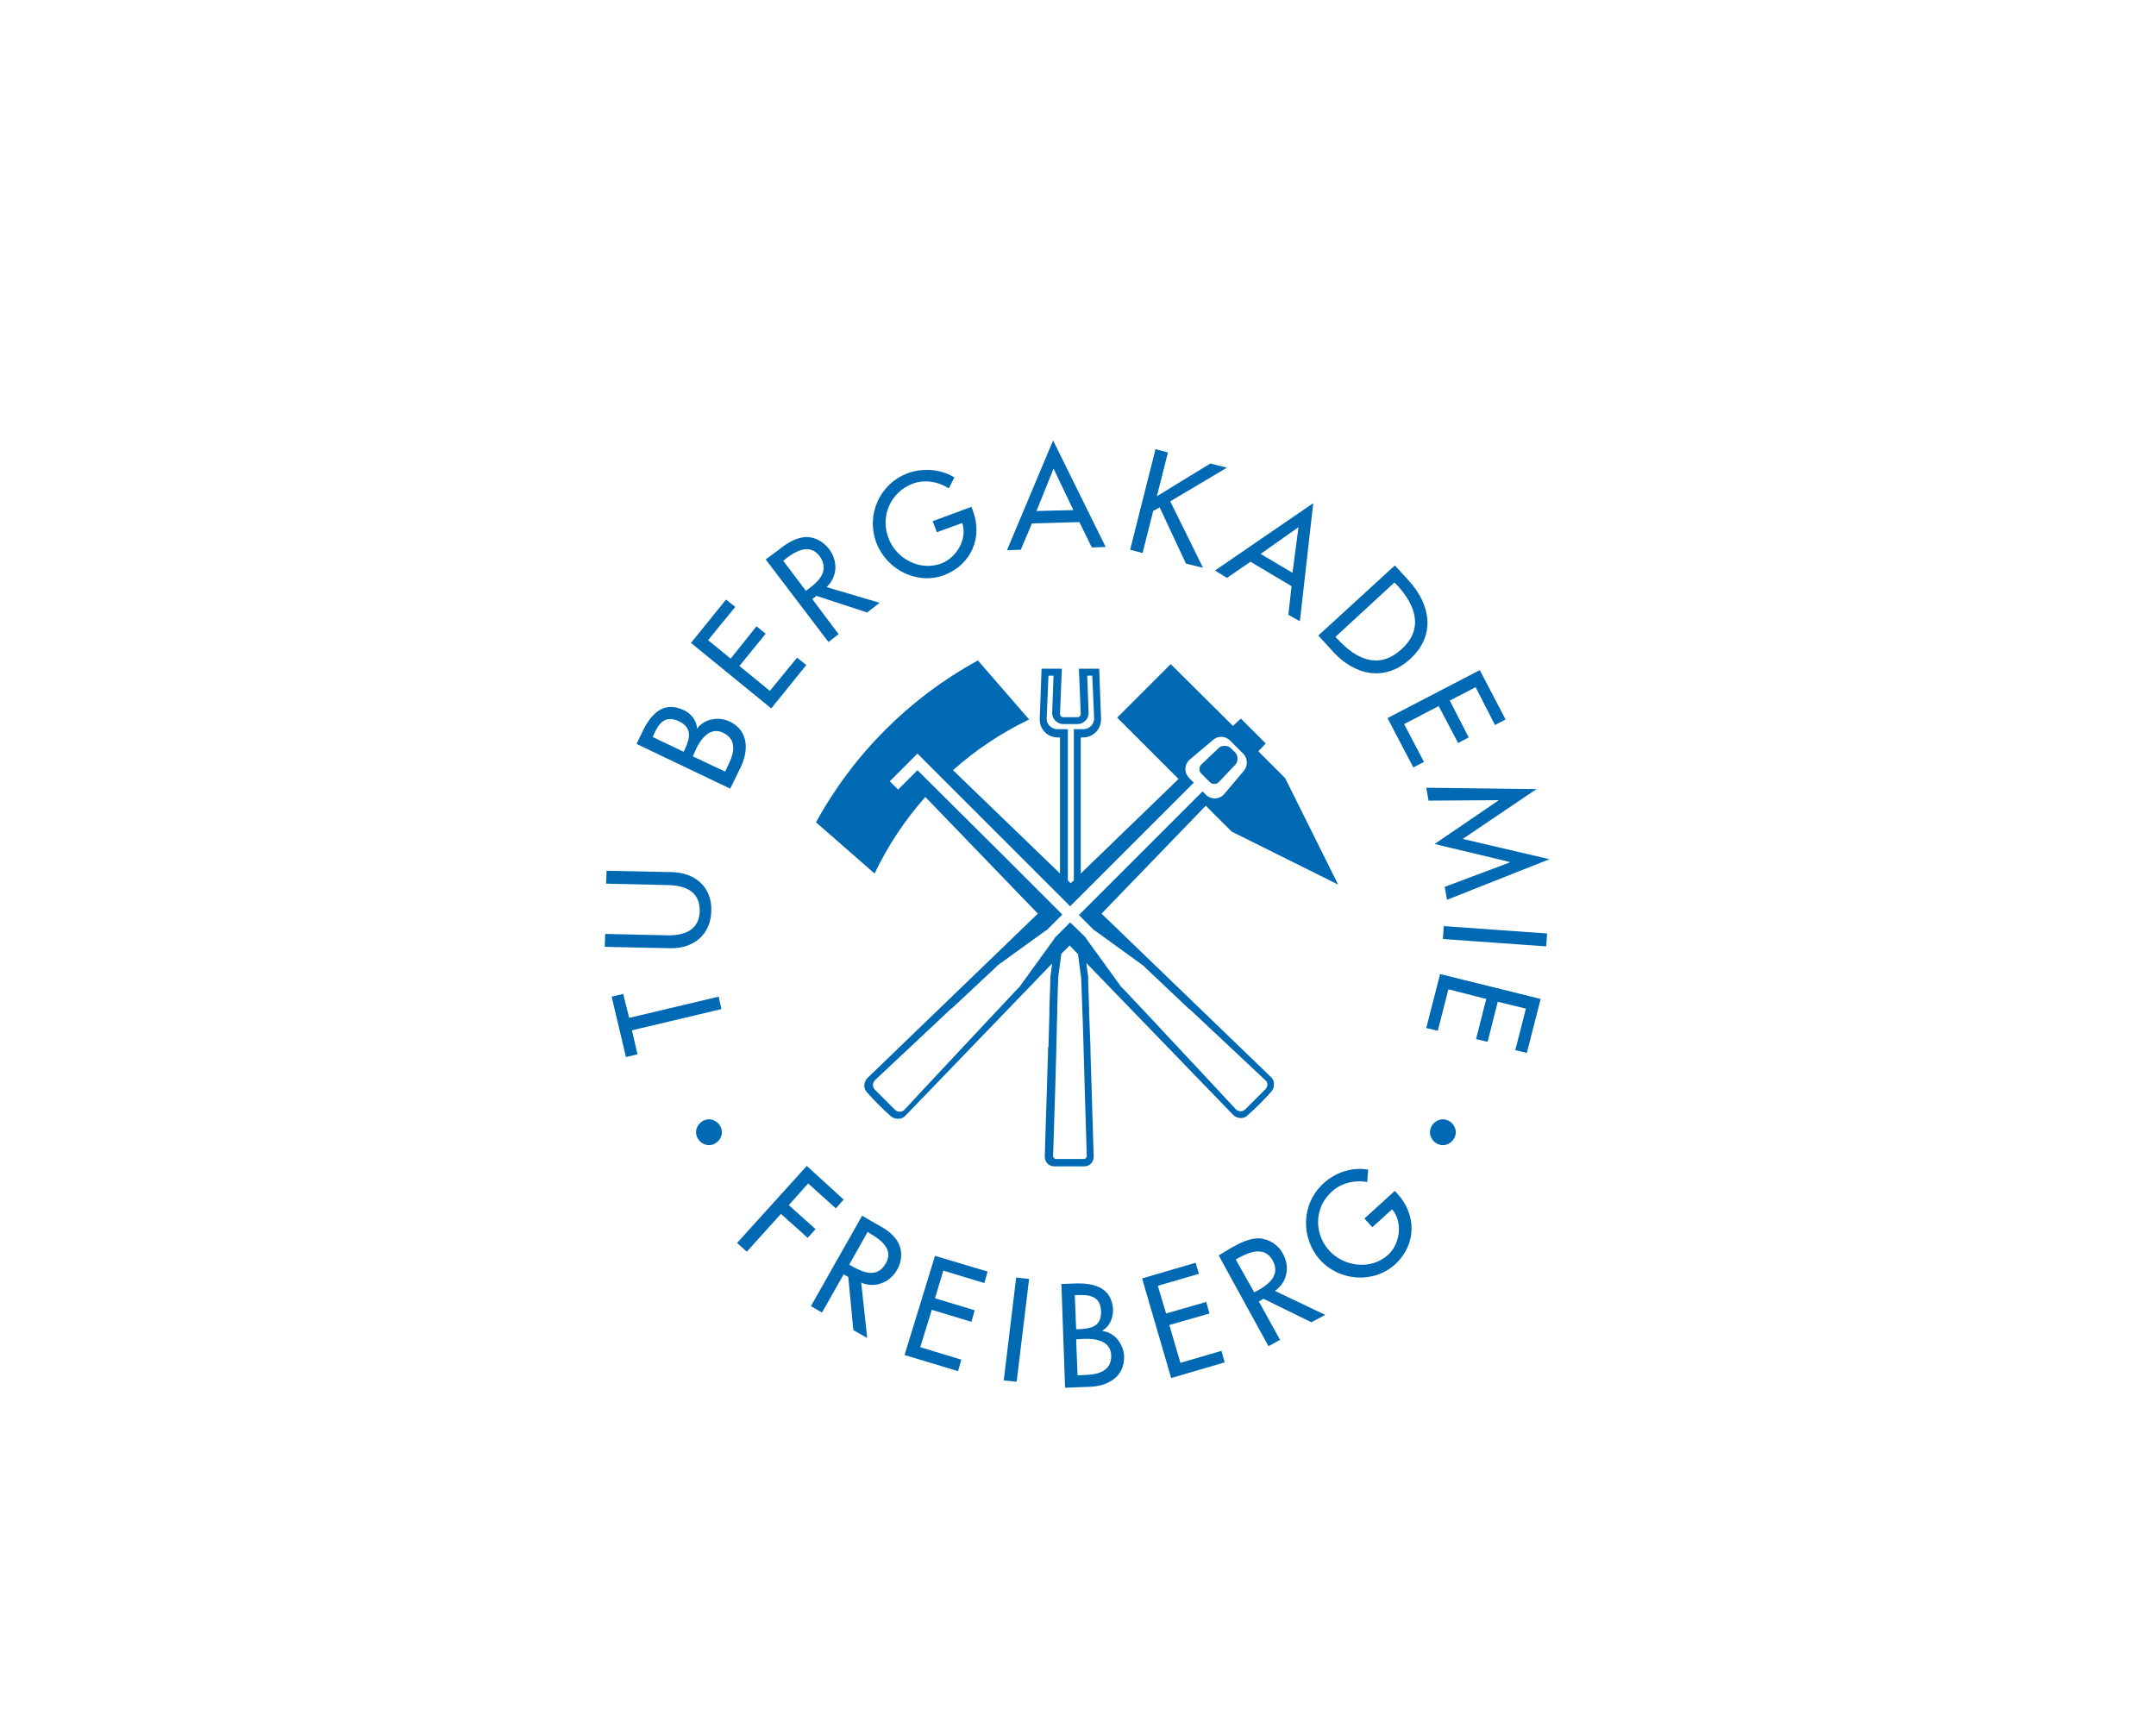 <?xml version="1.0" encoding="utf-8"?>
<!-- Generator: Adobe Illustrator 27.2.0, SVG Export Plug-In . SVG Version: 6.00 Build 0)  -->
<svg version="1.1" id="Ebene_1" xmlns="http://www.w3.org/2000/svg" xmlns:xlink="http://www.w3.org/1999/xlink" x="0px" y="0px"
	 viewBox="0 0 467.4 370.5" style="enable-background:new 0 0 467.4 370.5;" xml:space="preserve">
<style type="text/css">
	.st0{fill:#0069B4;}
</style>
<path class="st0" d="M335.9,186.3l-18.8-4.4l16-10.8l-23.9-0.3l0.5,2.8l15.1-0.1l0,0.1L311,183l16.3,3.9l0,0.1l-14.1,5.3l0.5,2.8
	L335.9,186.3L335.9,186.3z M324.1,157.2l2.3-1.2l-5.6-10.7l-20,10.4l5.6,10.7l2.3-1.2l-4.3-8.2l7.5-3.9l4.2,8l2.3-1.2l-4.1-8
	l5.6-2.9L324.1,157.2L324.1,157.2z M305.8,142.8c5.5-5.1,4.3-11.7-0.3-16.8l-3.1-3.4l-16.6,15.2l3.1,3.4
	C293.6,146.4,300.2,148,305.8,142.8L305.8,142.8z M303.8,140.8c-4.8,4.4-9.7,2.2-13.6-2l-0.7-0.7l12.8-11.8l0.7,0.7
	C306.9,131.3,308.7,136.4,303.8,140.8L303.8,140.8z M281.8,134.7l2.9-25.6l-21.3,14.6l2.6,1.6l5.1-3.5l8.9,5.3l-0.7,6.2L281.8,134.7
	L281.8,134.7z M281.5,114.3l-1.3,9.9l-6.9-4.1L281.5,114.3L281.5,114.3z M253.7,108.7l12.3-7.3l-3.6-0.9l-11.6,7.1l2.4-9.5l-2.7-0.7
	l-5.5,21.8l2.7,0.7l2.3-9.1l1.4-0.8l5.7,12.2l3.7,0.9L253.7,108.7L253.7,108.7z M236.7,118.7l3-0.1l-11.4-23.1l-10,23.8l3-0.1
	l2.4-5.7l10.3-0.3L236.7,118.7L236.7,118.7z M232.7,110.6l-8,0.2l3.7-9.2L232.7,110.6L232.7,110.6z M210.9,110.7l-0.3-0.8l-8.4,3.1
	l0.9,2.4l5.5-2c1.2,3.5-1.3,7.6-4.6,8.8c-4.6,1.7-9.8-1.1-11.4-5.6c-1.8-4.7,0.5-9.9,5.2-11.7c2.6-1,5.6-0.5,7.9,1l1.2-2.4
	c-3-1.8-6.8-2.1-10.1-0.9c-6.1,2.3-9.1,9-6.8,15.1c2.2,5.8,8.8,9.2,14.7,7C210.6,122.4,213.1,116.5,210.9,110.7L210.9,110.7z
	 M179.2,127.3c2.4-2.3,2.5-5.7,0.5-8.3c-1.3-1.7-3.4-2.8-5.6-2.5c-2,0.3-3.8,1.5-5.4,2.8l-2.7,2l13.6,17.9l2.2-1.7l-5.7-7.6l0.9-0.7
	l11,3.6l2.7-2.1L179.2,127.3L179.2,127.3z M175.4,127.6l-0.7,0.5l-4.9-6.5l0.6-0.5c2.2-1.7,5.2-3.3,7.3-0.5
	C179.8,123.6,177.7,125.9,175.4,127.6L175.4,127.6z M158.4,142.8l-4.9-4l5.9-7.2l-2-1.6l-7.6,9.4l17.4,14.2l7.6-9.4l-2-1.6l-5.9,7.2
	l-6.6-5.4l5.7-7l-2-1.6L158.4,142.8L158.4,142.8z M151.1,158c0-1.7-1.3-3.3-2.8-4c-4.6-2.2-7.3,1-9.1,4.8l-1.2,2.5l20.3,9.7l2.3-4.7
	c1.7-3.6,1.7-7.8-2.3-9.8C155.9,155.3,152.7,155.8,151.1,158L151.1,158L151.1,158z M148.5,162.4l-0.3,0.6l-6.7-3.2l0.3-0.7
	c1.1-2.4,2.5-4.1,5.4-2.7C150.1,157.8,149.6,160,148.5,162.4L148.5,162.4z M150.9,162.4c1.1-2.3,3.1-4.9,5.9-3.5
	c2.9,1.4,2.4,4.2,1.3,6.5l-0.9,1.9l-7-3.3L150.9,162.4L150.9,162.4z M145.7,189.1l-14.2-0.3l-0.1,2.8l13.3,0.3c3.7,0.1,7,1.2,7,5.6
	c-0.1,4.3-3.5,5.4-7.2,5.3l-13.3-0.3l-0.1,2.8l14.2,0.3c5,0.1,8.8-2.9,8.9-8.1C154.4,192.4,150.7,189.2,145.7,189.1L145.7,189.1z
	 M135.1,215.5l-2.5,0.6l3.1,13.1l2.5-0.6l-1.2-5.2l19.4-4.6l-0.6-2.7l-19.4,4.6L135.1,215.5L135.1,215.5z M174.9,252.8l-15.1,16.7
	l2.1,1.9l7.4-8.2l5.8,5.2l1.7-1.9l-5.8-5.2l4.2-4.7l6,5.4l1.7-1.9L174.9,252.8L174.9,252.8z M186.9,263.6l-11.1,19.6l2.4,1.4
	l4.7-8.3l1,0.6l1.1,11.5l3,1.7l-1.3-12c3,1.3,6.2,0,7.8-2.8c1.1-1.9,1.2-4.2,0.1-6.1c-1.1-1.8-2.9-2.9-4.6-3.8L186.9,263.6
	L186.9,263.6z M184.1,274.2l4-7.1l0.6,0.4c2.4,1.4,5.1,3.5,3.3,6.5c-1.8,3.1-4.7,2-7.2,0.6L184.1,274.2L184.1,274.2z M202.7,272.3
	l-6.6,21.5l11.6,3.5l0.7-2.5l-8.9-2.7l2.5-8.1l8.6,2.6l0.7-2.5l-8.6-2.6l1.8-6l8.9,2.7l0.7-2.5L202.7,272.3L202.7,272.3z M220.3,277
	l-2.7,22.3l2.8,0.3l2.7-22.3L220.3,277L220.3,277z M232.8,278.3l-2.7,0.1l0.8,22.5l5.2-0.2c4-0.1,7.7-2.1,7.6-6.6
	c-0.1-2.6-2-5.2-4.7-5.5l0-0.1c1.5-0.8,2.3-2.7,2.3-4.4C241.1,279.1,237.1,278.1,232.8,278.3L232.8,278.3z M233.3,290.4l1.7-0.1
	c2.5-0.1,5.8,0.4,5.9,3.6c0.1,3.2-2.6,4.1-5.2,4.2l-2.1,0.1L233.3,290.4L233.3,290.4z M233,280.8l0.8,0c2.6-0.1,4.8,0.4,4.9,3.5
	c0.1,3.2-2,3.8-4.7,3.9l-0.7,0L233,280.8L233,280.8z M259.2,273.8l-11.6,3.4l6.3,21.6l11.6-3.4l-0.7-2.5l-8.9,2.6l-2.4-8.2l8.7-2.5
	l-0.7-2.5l-8.7,2.5l-1.8-6l8.9-2.6L259.2,273.8L259.2,273.8z M264.2,272.2l10.8,19.7l2.5-1.4l-4.6-8.3l1-0.6l10.4,5.1l3-1.6
	l-10.9-5.2c2.7-1.9,3.3-5.3,1.7-8.1c-1-1.9-3-3.2-5.2-3.3c-2.1,0-4,1-5.7,1.9L264.2,272.2L264.2,272.2z M267.9,273.1l0.7-0.4
	c2.4-1.3,5.6-2.5,7.3,0.6c1.7,3.1-0.7,5.1-3.2,6.5l-0.8,0.4L267.9,273.1L267.9,273.1z M286.2,273.2c4.2,4.6,11.6,5.2,16.3,0.9
	c4.6-4.3,4.6-10.7,0.5-15.2l-0.6-0.7l-6.6,6l1.7,1.9l4.3-3.9c2.4,2.8,1.7,7.6-0.9,9.9c-3.6,3.3-9.5,2.6-12.7-0.9
	c-3.4-3.7-3.3-9.4,0.5-12.8c2-1.9,5-2.6,7.7-2.1l0.2-2.7c-3.5-0.6-7.1,0.6-9.7,3C282.1,261,281.9,268.4,286.2,273.2L286.2,273.2z
	 M312.2,211.2l-3,11.7l2.5,0.6l2.3-9l8.2,2.1l-2.2,8.7l2.5,0.6l2.2-8.7l6.1,1.5l-2.3,9l2.5,0.6l3-11.7L312.2,211.2L312.2,211.2z
	 M312.8,203.6l22.4,1.6l0.2-2.8l-22.4-1.6L312.8,203.6L312.8,203.6z M150.9,245.5c0,1.5,1.3,2.8,2.8,2.8s2.8-1.3,2.8-2.8
	s-1.3-2.8-2.8-2.8S150.9,244,150.9,245.5z M310,245.5c0,1.5,1.3,2.8,2.8,2.8s2.8-1.3,2.8-2.8s-1.3-2.8-2.8-2.8S310,244,310,245.5z"
	/>
<g>
	<path class="st0" d="M238.8,198.1l22.6-23.4l5.6,5.6l23.1,11.5l-11.5-23.1l-5.8-5.8l1.6-1.7l-5.4-5.4l-1.7,1.6L253.8,144
		l-11.6,11.6l13.3,13.3l-21.2,20.5v-29.5h0.5c2.2,0,3.9-1.8,3.9-3.9l-0.4-11h-4.4l0.4,9.8c0,0.4-0.3,0.7-0.7,0.7h-3.1
		c-0.4,0-0.7-0.3-0.7-0.7l0.4-9.8h-4.4l-0.4,11c0,2.2,1.8,3.9,3.9,3.9h0.5l0,29.5L206.6,167c4.9-4.4,10.5-8.1,16.5-11L212,143.2
		c-14.8,8.1-27,20.3-35.1,35.1l12.7,11.1c2.9-6.1,6.6-11.6,11-16.6l24.4,25.3l-36.9,35.6c-0.9,0.9-1,2.3-0.1,3.2
		c1.6,1.8,3.3,3.5,5.1,5.1c0.9,0.8,2.4,0.8,3.2-0.1l31.8-33l-0.4,3l0,0.9l-0.2,5.8l0,0.3l0,0.9l-0.1,3.5h0l-0.1,3.6l-0.1,0.3l0,0.9
		l-0.7,22.5c0,0,0,0,0,0.1l0,0.1c0,0.6,0.2,1.1,0.6,1.5c0.4,0.4,0.9,0.6,1.5,0.6h0c0,0,0.1,0,0.1,0h6.1c0,0,0.1,0,0.1,0h0.1
		c0.6,0,1.1-0.2,1.5-0.6s0.6-0.9,0.6-1.5l-0.7-22.9l0-0.8l0-0.1l-0.3-7.8l0-0.5l0-0.1l-0.2-5.9l0-1l-0.1-0.6l-0.3-2.3l31.8,32.9
		c0.9,0.9,2.3,1,3.2,0.1c1.8-1.6,3.5-3.3,5.1-5.1c0.8-0.9,0.8-2.4-0.1-3.2L238.8,198.1z M229.2,158.1c-1.2,0-2.3-1-2.3-2.2l0.4-9.4
		h1.1l-0.3,8.1c0,1.3,1.1,2.4,2.4,2.4h3.1c1.3,0,2.4-1.1,2.4-2.4l-0.3-8.1h1.1l0.4,9.3c0,1.2-1,2.3-2.3,2.3l-2.1,0l0,32.8l-0.7,0.6
		l-0.6-0.6v-32.8H229.2z M234.4,212.2L234.4,212.2l0.4,11.2h0l0.3,10.6c0,0,0,0.1,0,0.1l0.5,16.6c0,0.2-0.1,0.3-0.2,0.4
		c-0.1,0.1-0.3,0.2-0.4,0.2h-6.1c-0.2,0-0.3-0.1-0.4-0.2c-0.1-0.1-0.2-0.3-0.2-0.4l0.5-15.9c0-0.1,0-0.1,0-0.2l0.2-6.9l0-0.4l0-0.1
		l0.1-4h0l0.1-3.9l0-0.2l0-0.2l0-0.1l0.2-6.8l0,0c0,0,0.3-2.4,0.7-5.2l1.8-1.8l1.8,1.9C234.1,209.8,234.4,212.2,234.4,212.2z
		 M274.3,236.2l-4.3,4.3c-0.6,0.6-1.5,0.6-2.1,0l-6.6-7.1v0l-8.8-9.4l0,0l-1.1-1.2v0l-7.8-8.3l-0.6-0.6l-7.6-10.5
		c0-0.1-0.1-0.1-0.1-0.2L232,200l-3.3,3.3c0,0-0.1,0.1-0.1,0.2L221,214l-0.6,0.6l-8.9,9.5l0,0l-8.8,9.4v0l-6.6,7.1
		c-0.6,0.6-1.5,0.6-2.1,0l-4.3-4.3c-0.6-0.6-0.6-1.5,0-2.1l16.4-15.4l0.4-0.3l9.2-8.6l0.6-0.6l10.5-7.6c0.1,0,0.1-0.1,0.2-0.1
		l3.3-3.3l-4.7-4.7l-8.3-8.3L198.9,167l-4.2,4.2l-1.8-1.8l6-6l1.8,1.8l16.5,16.5l14.8,14.8l13.8-13.8h0l13-13l-1-1
		c-1.1-1.1-1.1-2.8,0-3.9l5.1-4.3c1.1-1,2.7-1,3.8,0.1l2.8,2.8c1,1,1.1,2.7,0.1,3.8l-4.3,5.1c-1.1,1.1-2.8,1.1-3.9,0l-0.7-0.7
		l-12.7,12.7h0l-14.1,14.1l3.3,3.3c0,0,0.1,0.1,0.2,0.1l10.5,7.6l0.6,0.6l9.2,8.7l0.3,0.2l16.4,15.4
		C274.9,234.7,274.9,235.6,274.3,236.2z"/>
	<path class="st0" d="M262.3,169.6c0.5,0.5,1.4,0.5,1.9,0l3.7-3.9c0.5-0.5,0.5-1.9,0-2.4l-1.2-1.2c-0.5-0.5-1.9-0.5-2.4,0l-3.9,3.7
		c-0.5,0.5-0.5,1.4,0,1.9L262.3,169.6z"/>
</g>
</svg>
